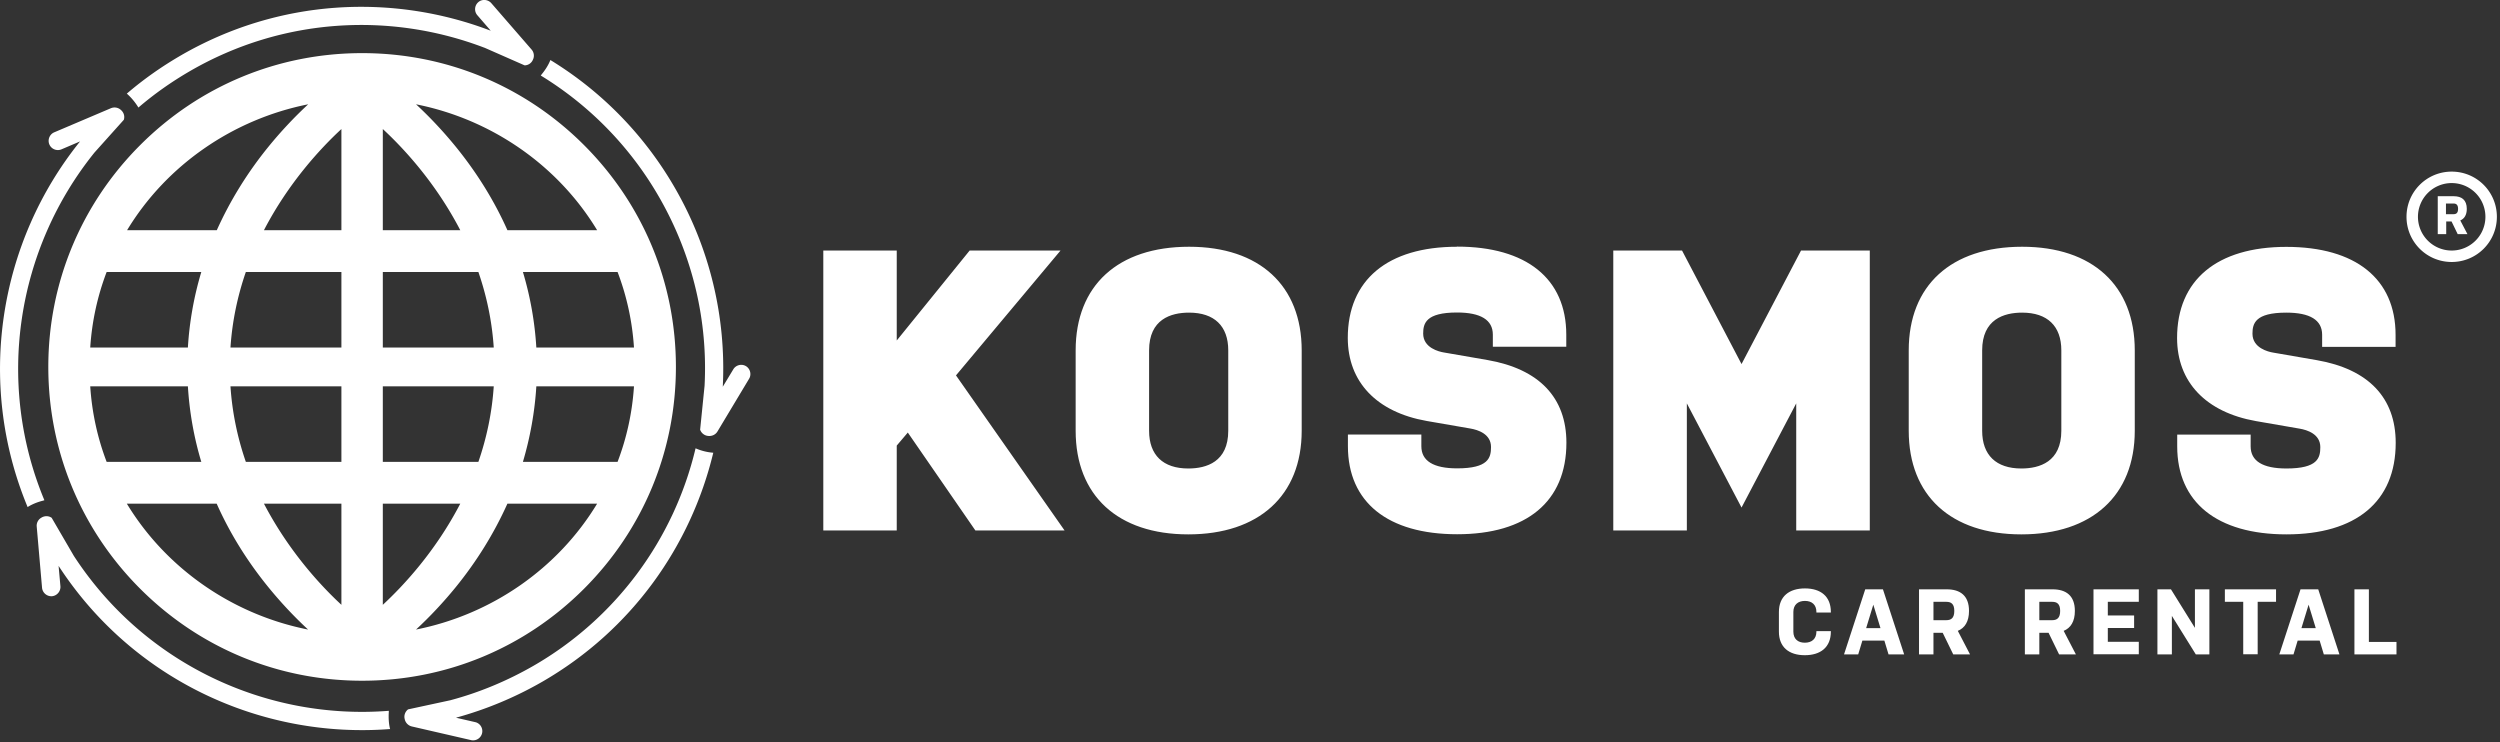 <svg xmlns="http://www.w3.org/2000/svg" width="192" height="57" fill="none"><rect width="100%" height="100%" fill="#333333" stroke="none"/><path fill="#fff" d="M44.85 11.14c-4.55-4.55-10.6-7.06-17.04-7.06-6.44 0-12.49 2.51-17.04 7.06-4.55 4.55-7.06 10.6-7.06 17.04 0 6.44 2.51 12.49 7.06 17.04 4.55 4.55 10.6 7.06 17.04 7.06 6.44 0 12.49-2.51 17.04-7.06 4.55-4.55 7.06-10.6 7.06-17.04 0-6.44-2.51-12.49-7.06-17.04ZM23.67 8.01c-1.08 1-2.1 2.09-3.03 3.23-1.63 2-2.97 4.17-3.99 6.44H9.76c3.01-4.98 8.12-8.52 13.91-9.67ZM8.19 20.89h7.27a25.49 25.49 0 0 0-1.03 5.8h-7.5c.13-1.99.55-3.94 1.26-5.8Zm-1.26 8.78h7.5c.12 1.96.46 3.91 1.03 5.8H8.19c-.71-1.86-1.13-3.81-1.26-5.8Zm9.71 9.01c1.01 2.27 2.35 4.43 3.99 6.44.94 1.15 1.95 2.23 3.03 3.23-5.8-1.15-10.9-4.69-13.92-9.67h6.9Zm9.58 7.77c-1.61-1.49-4.05-4.13-5.95-7.77h5.95v7.77Zm0-10.98h-7.34c-.65-1.88-1.05-3.83-1.18-5.8h8.52v5.8Zm0-8.78H17.7c.13-1.97.53-3.92 1.18-5.8h7.34v5.8Zm0-9.01h-5.95c1.89-3.64 4.34-6.28 5.95-7.77v7.77Zm22.47 9.01h-7.5a25.49 25.49 0 0 0-1.03-5.8h7.27c.71 1.86 1.13 3.81 1.26 5.8Zm-2.83-9.01h-6.89c-1.01-2.27-2.36-4.44-3.99-6.44-.94-1.15-1.95-2.23-3.03-3.23 5.8 1.15 10.9 4.69 13.91 9.67ZM29.4 9.91c1.61 1.49 4.06 4.13 5.95 7.77H29.4V9.91Zm0 10.98h7.34c.65 1.88 1.05 3.83 1.18 5.8H29.4v-5.8Zm0 8.78h8.52c-.13 1.97-.53 3.92-1.18 5.8H29.4v-5.8Zm0 16.78v-7.77h5.95c-1.89 3.64-4.34 6.28-5.95 7.77Zm2.55 1.9c1.08-1 2.09-2.08 3.03-3.23 1.63-2 2.97-4.17 3.99-6.44h6.89c-3.01 4.98-8.11 8.52-13.91 9.67Zm15.48-12.88h-7.27c.56-1.89.91-3.84 1.03-5.8h7.5c-.13 1.99-.55 3.94-1.26 5.8Z"/><path fill="#fff" d="M81.45 19.24h-6.98l-5.6 6.91v-6.91h-5.64v21.5h5.64v-6.52l.85-1 5.19 7.52h6.85l-8.34-11.91 8.03-9.59ZM91.32 18.95c-5.46 0-8.71 2.97-8.71 7.96v6.17c0 4.98 3.24 7.96 8.65 7.96s8.71-2.97 8.71-7.96v-6.17c0-4.98-3.24-7.96-8.65-7.96Zm-3.07 7.96c0-2.39 1.67-2.9 3.07-2.9 1.94 0 3.01 1.03 3.01 2.9v6.17c0 2.39-1.67 2.9-3.07 2.9-1.94 0-3.01-1.03-3.01-2.9v-6.17ZM133.75 27.96l-4.57-8.72h-5.28v21.5h5.65v-9.76l4.2 8 4.2-8v9.76h5.65v-21.5h-5.28l-4.57 8.72ZM155.3 18.95c-5.46 0-8.71 2.97-8.71 7.96v6.17c0 4.98 3.24 7.96 8.65 7.96s8.71-2.97 8.71-7.96v-6.17c0-4.98-3.24-7.96-8.65-7.96Zm-3.07 7.96c0-2.39 1.67-2.9 3.07-2.9 1.94 0 3.01 1.03 3.01 2.9v6.17c0 2.39-1.67 2.9-3.07 2.9-1.94 0-3.01-1.03-3.01-2.9v-6.17ZM183.98 26.65v-.93c0-4.3-3.06-6.76-8.39-6.76s-8.39 2.55-8.39 7c0 3.38 2.21 5.7 6.06 6.38l3.35.58c.59.1 1.59.42 1.59 1.42 0 .83-.2 1.64-2.6 1.64-1.82 0-2.75-.57-2.75-1.7v-.9h-5.64v.9c0 4.3 3.06 6.76 8.39 6.76s8.39-2.5 8.39-7.03c0-3.46-2.09-5.66-6.06-6.35l-3.35-.58c-.37-.06-1.59-.35-1.59-1.45 0-.78.2-1.62 2.6-1.62 1.82 0 2.75.57 2.75 1.7v.93h5.64v.01ZM111.9 18.95c-5.33 0-8.39 2.55-8.39 7 0 3.38 2.21 5.7 6.06 6.38l3.35.58c.59.1 1.59.42 1.59 1.42 0 .83-.2 1.64-2.6 1.64-1.82 0-2.75-.57-2.75-1.7v-.9h-5.64v.9c0 4.3 3.06 6.76 8.39 6.76s8.39-2.5 8.39-7.03c0-3.46-2.09-5.66-6.06-6.35l-3.35-.58c-.37-.06-1.59-.35-1.59-1.45 0-.78.2-1.62 2.6-1.62 1.82 0 2.75.57 2.75 1.7v.93h5.64v-.93c0-4.3-3.06-6.76-8.39-6.76v.01Z"/><path fill="#fff" d="M140.61 48.47v.04c0 1.2-.79 1.81-2 1.81s-1.99-.61-1.99-1.81V47c0-1.2.79-1.81 2-1.81s1.99.61 1.99 1.81v.04h-1.11V47c0-.56-.35-.85-.88-.85s-.89.29-.89.85v1.51c0 .56.35.85.88.85s.89-.29.89-.85v-.04h1.11ZM146.24 50.26h-1.2l-.32-1.06h-1.69l-.32 1.06h-1.09l1.63-5h1.36l1.63 5Zm-2.92-2.02h1.1l-.55-1.8-.55 1.8ZM147.38 45.26h2.13c1.04 0 1.71.49 1.71 1.66 0 .81-.32 1.31-.86 1.53l.94 1.81h-1.29l-.81-1.66h-.71v1.66h-1.11v-5Zm1.11 2.37h.99c.37 0 .61-.17.61-.71 0-.54-.24-.7-.61-.7h-.99v1.41ZM155.51 45.26h2.13c1.04 0 1.71.49 1.71 1.66 0 .81-.32 1.31-.86 1.53l.94 1.81h-1.29l-.81-1.66h-.71v1.66h-1.11v-5Zm1.11 2.37h.99c.37 0 .61-.17.61-.71 0-.54-.24-.7-.61-.7h-.99v1.41ZM160.78 45.26h3.48v.96h-2.38v1.05h2.02v.96h-2.02v1.06h2.38v.96h-3.48v-5 .01ZM166.8 47.3v2.96h-1.11v-5h1.04l1.84 2.96v-2.96h1.11v5h-1.04l-1.84-2.96ZM170.86 45.26h3.94v.96h-1.41v4.03h-1.11v-4.03h-1.41v-.96h-.01ZM179.67 50.26h-1.2l-.32-1.06h-1.69l-.32 1.06h-1.09l1.63-5h1.36l1.63 5Zm-2.92-2.02h1.1l-.55-1.8-.55 1.8ZM180.82 45.26h1.11v4.04h2.12v.96h-3.23v-5Z"/><path fill="#fff" d="M187.21 15.07h1.24c.6 0 1 .28 1 .97 0 .47-.19.76-.5.89l.55 1.05h-.75l-.47-.97h-.41v.97h-.65v-2.92l-.01.01Zm.64 1.38h.58c.22 0 .35-.1.35-.41 0-.31-.14-.41-.35-.41h-.58v.82Z"/><path fill="#fff" d="M188.29 14.06a2.59 2.59 0 1 1-.001 5.181 2.59 2.59 0 0 1 .001-5.181Zm0-.88c-1.92 0-3.47 1.55-3.47 3.47 0 1.92 1.55 3.47 3.47 3.47 1.92 0 3.47-1.55 3.47-3.47 0-1.92-1.55-3.47-3.47-3.47Z"/><path fill="#fff" fill-rule="evenodd" d="M37.19 3.66c-7.16-2.73-15.45-2.34-22.6 1.8-1.43.83-2.75 1.76-3.96 2.8a4.654 4.654 0 0 0-.89-1.07c1.27-1.09 2.66-2.07 4.16-2.94C21.42-.1 30.15-.52 37.69 2.36l-1.03-1.19a.711.711 0 0 1 .07-1c.29-.26.74-.22 1 .07l3.1 3.57c.19.22.22.53.1.77a.7.7 0 0 1-.64.44L37.2 3.66h-.01ZM54.11 29.65c.26-4.91-.86-9.95-3.5-14.53a26.274 26.274 0 0 0-9.08-9.32c.02-.02.04-.05.06-.08.3-.36.54-.75.68-1.11a27.71 27.71 0 0 1 9.55 9.8 27.713 27.713 0 0 1 3.69 15.29l.81-1.34c.2-.33.64-.44.97-.24.33.2.44.64.24.97l-2.43 4.05c-.15.25-.43.37-.71.34a.72.72 0 0 1-.62-.48l.34-3.36v.01ZM34.62 53.77c2.17-.58 4.3-1.46 6.34-2.63a26.268 26.268 0 0 0 12.46-16.71 4.178 4.178 0 0 0 1.36.34c-1.72 7.15-6.25 13.61-13.12 17.58a28.257 28.257 0 0 1-6.64 2.77l1.52.35a.71.71 0 0 1-.32 1.38l-4.6-1.06a.732.732 0 0 1-.54-.57c-.07-.27.03-.56.26-.74l3.29-.71h-.01ZM2.12 38.94c-3.96-9.52-2.23-20.31 4.03-28.08l-1.43.61a.713.713 0 0 1-.93-.38c-.15-.36.02-.78.38-.93l4.35-1.85c.27-.11.57-.05.77.14.21.18.31.47.22.75l-2.25 2.51c-5.97 7.4-7.62 17.65-3.85 26.71-.03 0-.06.02-.1.03-.45.11-.88.29-1.2.5l.01-.01ZM5.67 42.69c5.41 8.31 14.82 12.64 24.19 11.9v.1c-.03.46 0 .93.1 1.3-9.87.77-19.77-3.78-25.46-12.53l.14 1.56c.03.39-.26.73-.64.77a.721.721 0 0 1-.77-.64l-.41-4.71a.71.71 0 0 1 .37-.69c.23-.14.54-.15.78.02l1.7 2.92Z" clip-rule="evenodd"/></svg>
